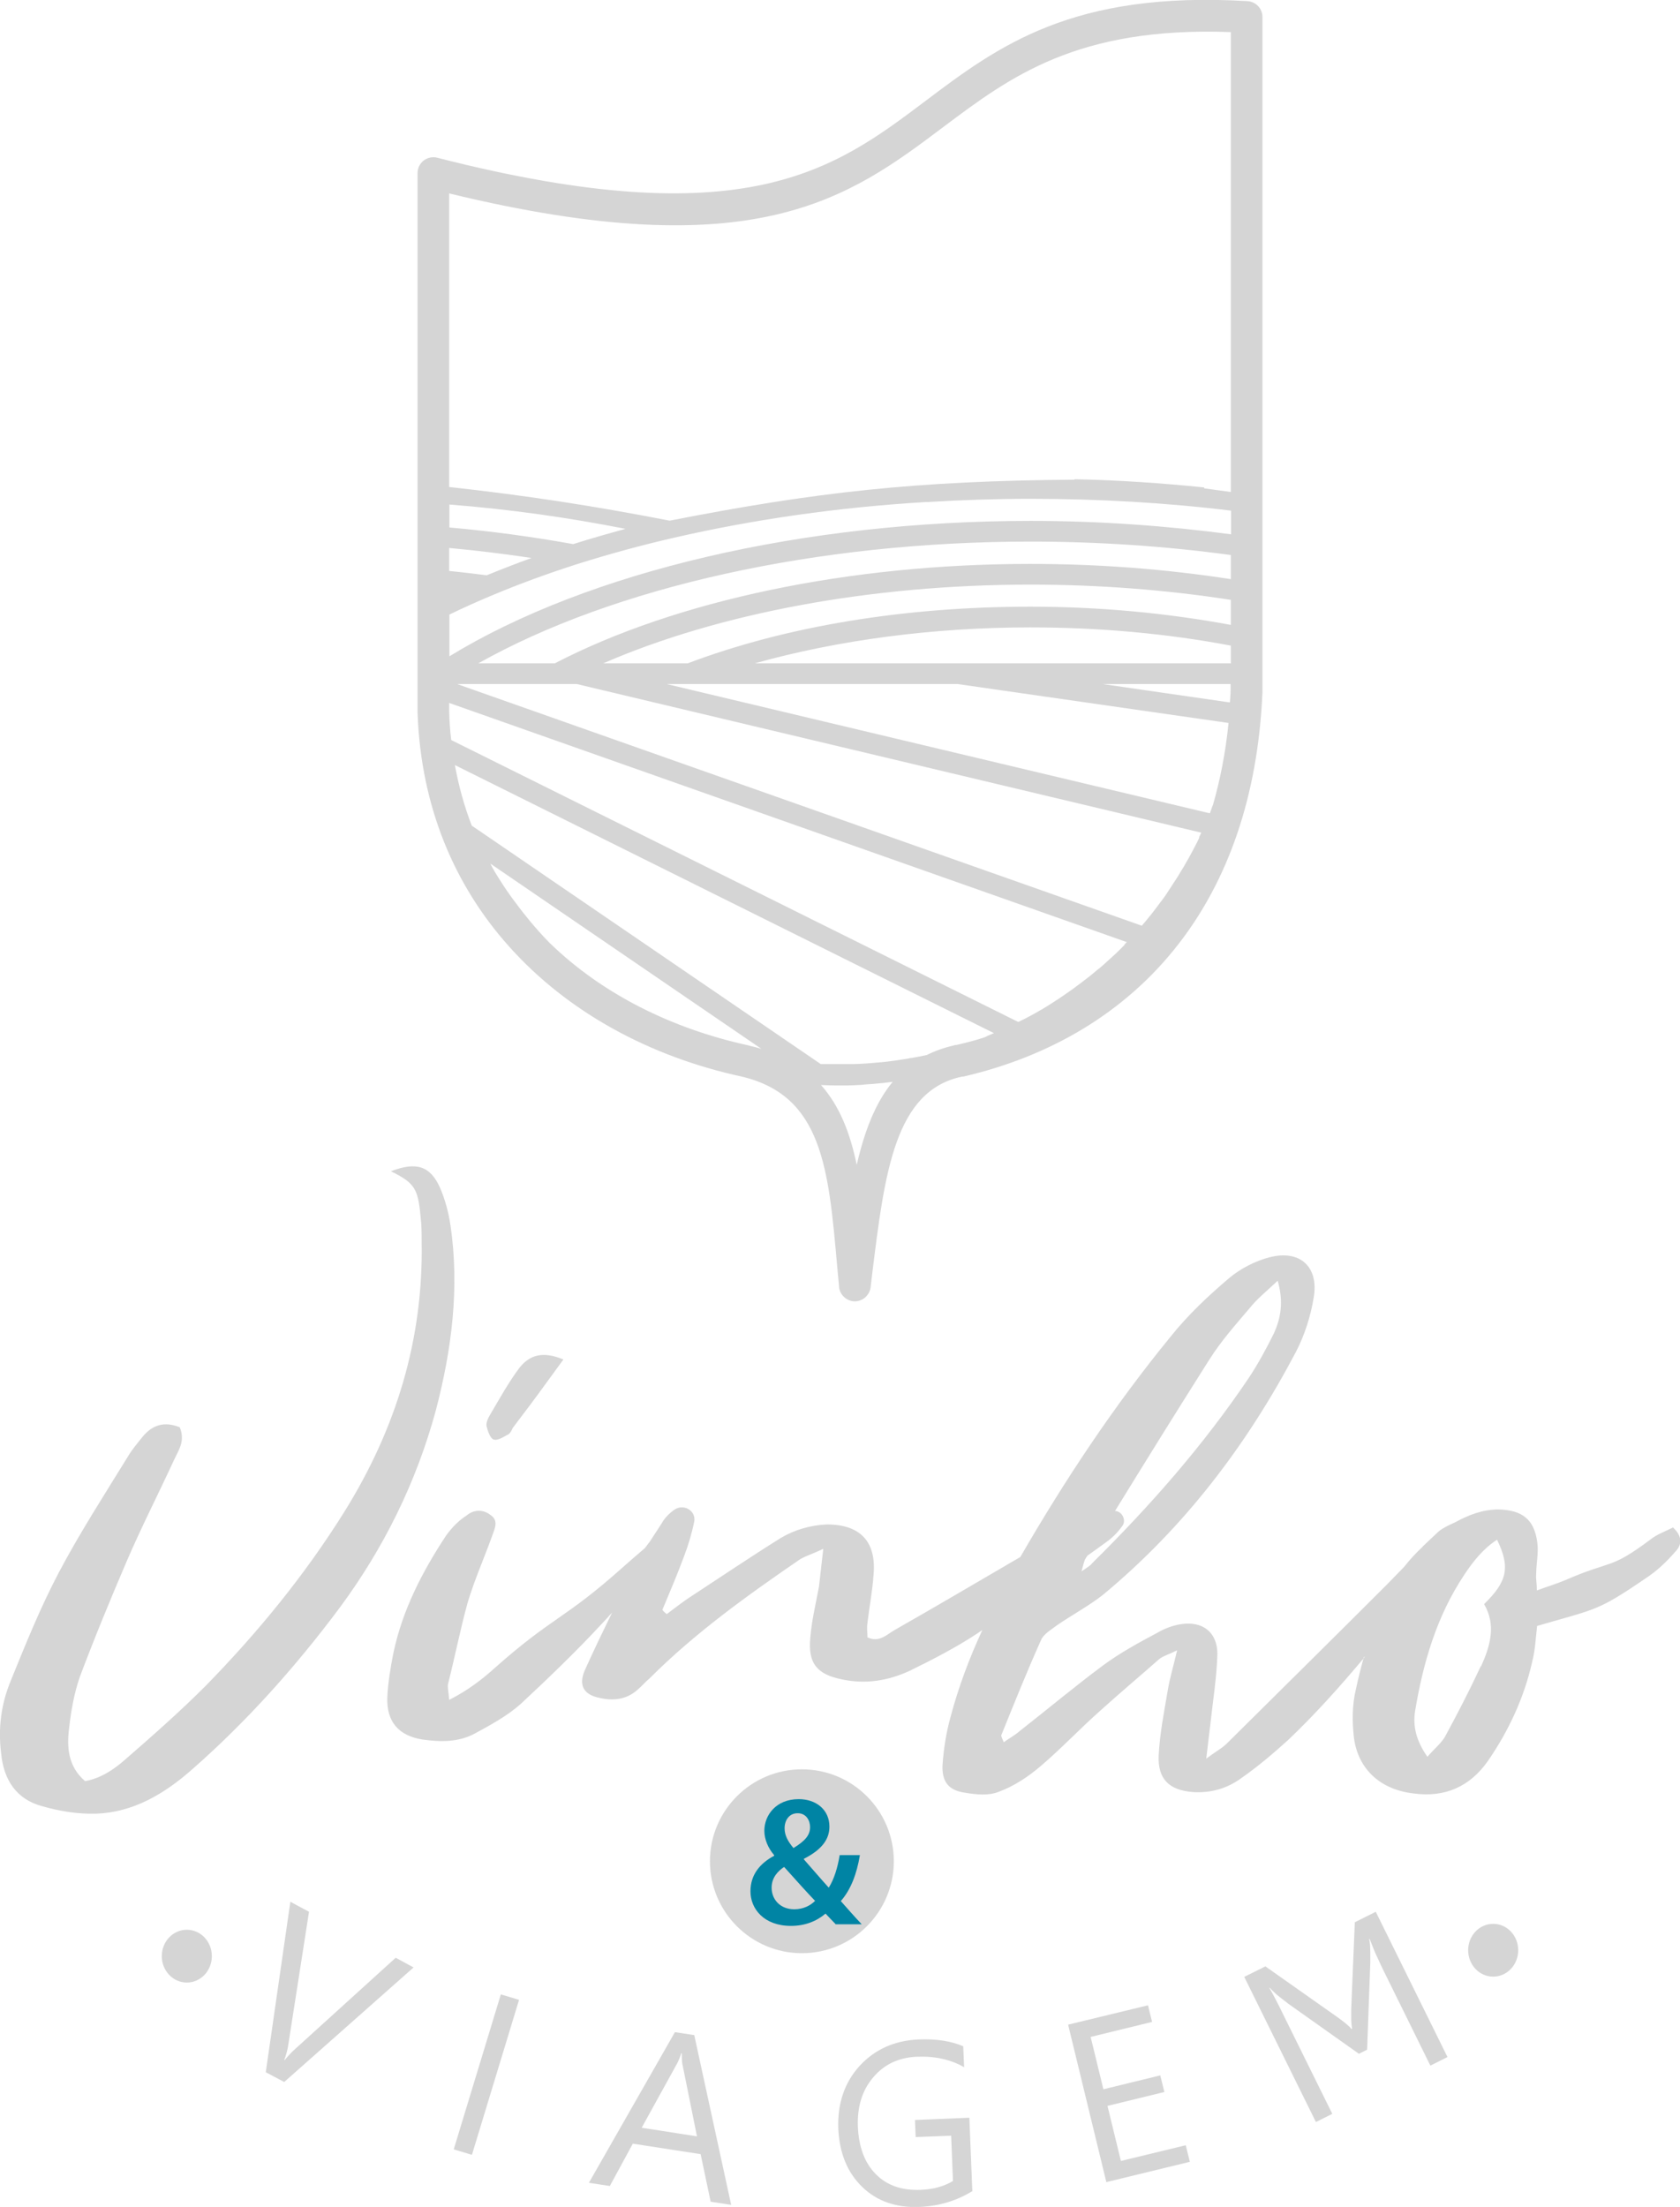 <?xml version="1.0" encoding="UTF-8"?>
<svg xmlns="http://www.w3.org/2000/svg" id="Layer_2" data-name="Layer 2" viewBox="0 0 73.83 96.98">
  <defs>
    <style>
      .cls-1 {
        fill: #0084a4;
      }

      .cls-2 {
        fill: #d5d5d5;
        fill-rule: evenodd;
      }
    </style>
  </defs>
  <g id="Layer_1-2" data-name="Layer 1">
    <g>
      <path class="cls-2" d="m39.28,81.79c0,2.23-1.81,4.04-4.04,4.04s-4.04-1.81-4.04-4.04,1.81-4.04,4.04-4.04,4.04,1.81,4.04,4.04Z"></path>
      <g>
        <path class="cls-2" d="m18.17,86.46l-5.68,5.03-.81-.43,1.08-7.49.82.44-.92,5.9c-.03.19-.09.4-.17.62h.02c.12-.15.27-.32.45-.48l4.43-4.02.79.43h0Zm2.57,8.23h0l-.8-.24,2.07-6.81.8.24-2.07,6.81h0Zm11.4,2.2h0l-.91-.14-.44-2.09-2.98-.46-1.01,1.86-.92-.14,3.78-6.62.85.13,1.62,7.45h0Zm-1.51-3.01h0l-.64-3.17c-.02-.1-.03-.27-.03-.49h-.02c-.06.19-.12.34-.18.45l-1.56,2.83,2.44.38h0Zm12.11,2.4h0c-.7.43-1.48.67-2.35.7-1.01.04-1.85-.25-2.5-.88-.65-.63-1-1.48-1.05-2.56-.04-1.1.27-2.02.93-2.75.67-.73,1.53-1.12,2.6-1.17.77-.03,1.43.07,1.96.3l.04.92c-.59-.34-1.28-.49-2.07-.46-.79.03-1.44.33-1.92.9-.49.57-.71,1.29-.68,2.17.04.9.3,1.6.79,2.09.49.5,1.15.72,1.96.69.56-.02,1.03-.15,1.43-.39l-.08-1.99-1.56.06-.03-.75,2.39-.1.13,3.22h0Zm9.54-1.28h0l-3.66.89-1.68-6.92,3.51-.85.18.73-2.7.66.56,2.3,2.5-.61.18.73-2.5.61.59,2.42,2.85-.69.18.73h0Zm11.32-4.6h0l-.74.37-2.11-4.28c-.08-.17-.17-.36-.27-.58-.1-.22-.19-.46-.29-.71h-.02c.02.09.03.18.04.28,0,.11.01.21.01.31,0,.1,0,.19,0,.27,0,.08,0,.15,0,.18l-.14,3.83-.36.18-3.12-2.21s-.08-.07-.15-.12c-.07-.05-.14-.11-.22-.17-.08-.06-.16-.13-.23-.2-.08-.07-.14-.14-.2-.2h-.02c.08.13.17.3.28.51.11.21.24.47.38.76l2.11,4.27-.72.36-3.15-6.38.93-.46,3.15,2.22c.14.1.26.19.37.28.11.09.2.17.26.25h.03c-.02-.12-.03-.24-.04-.38,0-.14,0-.3,0-.48l.16-3.83.92-.46,3.15,6.38Z"></path>
        <path class="cls-2" d="m8.21,84.8c.61,0,1.1.52,1.1,1.16s-.49,1.16-1.1,1.16-1.1-.52-1.1-1.16.49-1.16,1.1-1.16Z"></path>
        <path class="cls-2" d="m65.62,84.54c.61,0,1.1.52,1.1,1.16s-.49,1.16-1.1,1.16-1.1-.52-1.1-1.16.49-1.16,1.1-1.16Z"></path>
      </g>
      <path class="cls-2" d="m55.48.75c0-.37-.28-.67-.65-.7-7.73-.46-10.98,1.99-14.19,4.41-3.97,2.99-7.89,5.93-21.39,2.48-.06-.02-.13-.03-.2-.03-.39,0-.7.31-.7.7v23.67h0v.02c.14,4.17,1.64,7.63,4.02,10.29,2.59,2.9,6.21,4.85,10.23,5.72,3.54.84,3.81,4.03,4.19,8.32h0s.08.86.08.86c0,.34.26.64.61.69.38.05.73-.23.78-.61l.07-.59c.55-4.46.99-8.05,3.95-8.67.02,0,.03,0,.05,0,3.77-.87,7.11-2.78,9.48-5.85,2.12-2.74,3.47-6.4,3.67-11.03,0-.03,0-.06,0-.09V.75h0Zm-35.74,7.75c13.47,3.27,17.57.2,21.73-2.93,2.92-2.19,5.87-4.41,12.62-4.16v20.21l-1.17-.16v-.04c-1.86-.19-3.75-.32-5.67-.36-.02,0-.03.01-.05.02-6.91.05-11.35.54-17.77,1.8-3.44-.67-6.36-1.11-9.69-1.48v-12.9Zm0,13.67c2.68.21,5.27.58,7.75,1.07-.77.21-1.54.43-2.3.67-1.78-.32-3.61-.57-5.44-.73v-1.01Zm0,1.91c1.21.11,2.42.26,3.62.44-.67.24-1.33.5-1.97.76-.48-.06-1.04-.13-1.65-.19v-1.01Zm0,1.92h.02s-.02,0-.02,0h0Zm0,1.01c.6-.29,1.24-.58,1.89-.85,1.19-.5,2.45-.96,3.73-1.37,1.39-.44,2.82-.83,4.26-1.16,3.52-.81,7.24-1.34,11.09-1.57.03,0,.05,0,.08,0,1.48-.09,2.98-.14,4.5-.14,3,0,5.95.17,8.81.52v1.04c-2.86-.38-5.82-.59-8.81-.59-9.97,0-19.44,2.22-25.54,5.95v-1.84Zm25.54-.35c-5.54,0-10.75.86-15.06,2.49h-3.71c5.08-2.21,11.79-3.46,18.77-3.46,3.01,0,5.97.23,8.81.67v1.1c-2.81-.52-5.77-.8-8.81-.8Zm8.81,1.71v.78h-20.92c3.64-1.02,7.83-1.58,12.11-1.58,3.04,0,6,.27,8.81.8Zm-8.81-3.59c-7.93,0-15.54,1.59-20.9,4.37h-3.36c5.97-3.36,14.88-5.35,24.26-5.35,2.99,0,5.95.2,8.81.59v1.06c-2.84-.44-5.8-.67-8.81-.67Zm-12.37,21.16h-.01c-3.36-.73-6.42-2.25-8.73-4.49-.17-.17-.33-.34-.48-.51-.13-.14-.25-.29-.38-.44-.18-.22-.36-.44-.53-.67-.1-.13-.2-.27-.3-.4-.26-.36-.5-.73-.73-1.11,0,0,0-.01-.01-.02,0,0,0,0,0,0h0c-.07-.11-.13-.23-.19-.35l11.91,8.14c-.17-.05-.35-.1-.54-.14Zm4.74,5.25c-.29-1.4-.75-2.59-1.57-3.51.24.01.49.02.74.02.3,0,.59,0,.89-.02.12,0,.25-.02.37-.03.17-.01.34-.02.51-.04.16-.01.31-.03.47-.05l.17-.02c-.77.93-1.24,2.18-1.58,3.65Zm5.7-5.64c-.05.02-.11.04-.16.06h0c-.38.12-.77.22-1.16.31h-.04c-.47.11-.88.25-1.26.44-.22.05-.44.09-.66.13-.04,0-.09.01-.13.02-.4.07-.81.13-1.22.17,0,0-.02,0-.03,0-.4.04-.8.07-1.2.08-.09,0-.18,0-.28,0-.27,0-.55,0-.82,0-.11,0-.22,0-.32,0l-15.34-10.48c-.32-.84-.57-1.72-.74-2.66l23.69,11.78c-.11.05-.22.09-.33.14Zm6.07-4.03c-.1.11-.21.21-.32.32-.09.09-.18.17-.27.25-.11.1-.22.2-.33.3-.09.08-.19.17-.29.24-.11.1-.23.19-.35.29-.1.08-.2.15-.3.23-.12.09-.24.18-.36.27-.1.07-.21.15-.31.22-.12.08-.23.16-.35.24,0,0-.02.01-.03.02-.1.07-.21.13-.31.2-.12.08-.24.15-.37.23-.03.02-.06.04-.09.05-.08.05-.17.1-.26.15-.13.07-.25.14-.39.21-.1.05-.2.1-.3.15-.01,0-.03.01-.04.02l-24.92-12.39c-.05-.41-.08-.83-.09-1.26h0v-.37l29.78,10.51s-.07.07-.1.1Zm3.29-4.72c-.06.13-.13.27-.2.4-.06.12-.12.23-.18.34-.07.13-.14.26-.22.39-.06.11-.12.22-.19.32-.08.13-.15.26-.24.39-.07.1-.13.21-.2.31-.08.13-.17.25-.25.38-.07.1-.14.2-.22.3-.09.12-.18.24-.27.36-.08.1-.15.2-.23.29-.09.12-.19.23-.29.35-.01.02-.03.03-.04.05-10.03-3.54-20.06-7.08-30.09-10.62h5.26c9.15,2.18,18.3,4.35,27.44,6.53-.03.07-.06.14-.1.21Zm.58-1.4c-.03.09-.07.19-.1.28,0,.02-.02.04-.02.06-7.96-1.89-15.92-3.79-23.87-5.68h12.79l11.9,1.71c-.13,1.3-.37,2.51-.69,3.62Zm.77-4.53l-5.6-.81h5.62v.27c0,.18-.02.36-.03.53Z"></path>
      <g>
        <path class="cls-2" d="m73.53,67.12c-.32.16-.7.3-.97.51-1.84,1.38-1.67.89-3.78,1.81-.38.16-.76.27-1.24.45,0-.32-.05-.51-.03-.72,0-.46.11-.92.05-1.38-.13-1.03-.67-1.43-1.7-1.46-.7,0-1.32.24-1.92.57,0,0-.54.23-.73.41h0s-.69.65-.69.65h.01c-.3.28-.58.58-.82.89l-.75.77c-2.34,2.34-4.7,4.67-7.06,7.01-.22.21-.49.35-.89.65l.19-1.59c.11-1,.27-2,.3-3,0-.97-.65-1.46-1.59-1.32-.35.05-.73.19-1.05.38-.81.43-1.65.89-2.38,1.43-1.24.92-2.43,1.92-3.67,2.89-.22.19-.46.32-.7.49-.05-.14-.11-.24-.11-.3.57-1.41,1.13-2.81,1.75-4.19.11-.27.46-.46.7-.65.67-.46,1.38-.84,2-1.32,3.59-2.97,6.34-6.59,8.5-10.69.38-.73.65-1.57.78-2.38.24-1.35-.59-2.13-1.94-1.78-.62.16-1.27.49-1.78.92-.92.78-1.81,1.62-2.56,2.56-2.49,3.04-4.65,6.3-6.61,9.69-1.85,1.08-3.7,2.17-5.56,3.23-.32.19-.65.54-1.16.3,0-.22-.03-.43,0-.62.08-.7.22-1.4.27-2.13.13-1.46-.59-2.21-2.05-2.21-.73.03-1.43.24-2.02.59-1.3.81-2.54,1.65-3.81,2.48-.43.27-.81.57-1.21.87-.06-.05-.14-.11-.19-.19.32-.76.65-1.54.94-2.32.19-.49.35-1.02.46-1.56.08-.46-.43-.78-.84-.54-.24.16-.46.38-.59.62-.17.27-.35.53-.52.8l-.22.29c-.33.28-.65.56-.99.86-2.54,2.27-3.08,2.16-5.61,4.41-.57.51-1.16.97-2,1.4-.03-.38-.08-.57-.05-.7.3-1.19.54-2.41.86-3.57.3-1,.73-1.97,1.08-2.94.11-.32.3-.67-.08-.92-.35-.27-.76-.22-1.05.03-.35.22-.65.54-.89.87-1.05,1.59-1.92,3.27-2.32,5.16-.13.65-.24,1.33-.27,1.97-.03,1.08.51,1.67,1.54,1.84.78.11,1.59.13,2.32-.27.7-.38,1.43-.78,2-1.29,1.08-1,2.46-2.33,3.46-3.41.28-.3.45-.48.56-.61-.41.84-.82,1.69-1.21,2.56-.27.65-.03,1.05.65,1.19.6.14,1.19.08,1.67-.35.19-.16.35-.35.54-.51,2-2,4.29-3.64,6.61-5.23.27-.16.57-.24,1.02-.46l-.19,1.67c-.14.75-.32,1.48-.38,2.24-.11,1.13.3,1.61,1.4,1.83,1.02.22,2.02.06,2.97-.38,1-.49,2.03-1.02,2.97-1.64.07-.05.14-.1.22-.15-.57,1.23-1.05,2.51-1.4,3.83-.19.68-.3,1.4-.35,2.11-.03.73.27,1.11,1,1.21.49.08,1.03.14,1.49-.05.65-.24,1.27-.65,1.81-1.11.92-.78,1.75-1.67,2.67-2.48.84-.76,1.7-1.48,2.56-2.24.16-.13.4-.19.78-.38-.16.7-.32,1.21-.41,1.75-.16.95-.35,1.89-.4,2.86-.05,1.05.46,1.54,1.51,1.62.78.05,1.51-.16,2.13-.62.73-.51,1.4-1.08,2.05-1.67,1.18-1.12,2.27-2.34,3.31-3.58,0-.03.02-.06.03-.08l.02.02s-.03.04-.05.06c-.13.46-.24.92-.34,1.38-.16.67-.16,1.4-.08,2.1.19,1.43,1.21,2.29,2.62,2.45,1.38.19,2.48-.3,3.27-1.43.91-1.32,1.59-2.78,1.94-4.34.14-.54.16-1.08.22-1.59,2.59-.76,2.62-.62,4.78-2.1.49-.32.92-.73,1.29-1.16.3-.3.32-.67-.08-1.05Zm-25.83,1.38s.06-.1.09-.14c.28-.2.55-.39.82-.59.27-.19.51-.43.7-.7.19-.21.05-.62-.27-.67-.01,0-.03,0-.04,0,1.37-2.23,2.75-4.45,4.15-6.66.51-.81,1.16-1.54,1.78-2.27.3-.38.7-.7,1.22-1.19.27.94.13,1.65-.16,2.3-.33.67-.7,1.35-1.11,1.97-2,2.97-4.35,5.64-6.89,8.15-.08.11-.19.16-.46.35.08-.3.11-.43.16-.54Zm17.38,4.71c-.49,1.05-1.03,2.1-1.59,3.13-.19.3-.49.54-.76.86-.49-.7-.65-1.34-.54-2.02.35-2.1.94-4.15,2.16-5.98.38-.57.81-1.13,1.44-1.54.59,1.21.45,1.84-.57,2.83.54.92.27,1.84-.13,2.73Z"></path>
        <path class="cls-2" d="m21.67,63.25c.19.08.46-.11.65-.21.11-.05.16-.19.22-.3.51-.67,1-1.32,1.49-2l.73-1c-.92-.38-1.48-.19-1.92.35-.49.65-.89,1.38-1.32,2.11-.08.13-.16.32-.14.46.05.21.16.54.3.59Z"></path>
        <path class="cls-2" d="m19.8,53.87c-.08-.57-.24-1.16-.46-1.67-.43-.97-1.05-1.16-2.16-.73,1.03.51,1.19.75,1.3,1.97.05.38.05.75.05,1.13.08,4.29-1.13,8.21-3.37,11.82-1.75,2.81-3.83,5.35-6.13,7.7-1.13,1.13-2.32,2.18-3.54,3.24-.49.43-1.05.81-1.75.94-.76-.65-.81-1.51-.7-2.35.08-.73.22-1.51.46-2.21.65-1.73,1.35-3.43,2.08-5.13.65-1.51,1.4-2.97,2.08-4.45.19-.41.49-.81.24-1.41-.67-.27-1.19-.11-1.62.4-.24.3-.49.59-.68.92-1.03,1.67-2.11,3.35-3.02,5.07-.81,1.54-1.45,3.13-2.1,4.73-.43,1.03-.57,2.1-.43,3.21.11,1.16.67,2.02,1.8,2.32.76.22,1.56.35,2.35.33,1.67-.05,3.05-.89,4.27-1.97,2.4-2.11,4.54-4.51,6.45-7.07,1.94-2.62,3.37-5.51,4.23-8.67.7-2.67,1.05-5.37.65-8.13Z"></path>
      </g>
      <path class="cls-1" d="m36.71,84.54c-.14-.14-.26-.27-.43-.45-.4.34-.91.54-1.52.54-1.19,0-1.78-.75-1.78-1.52,0-.73.42-1.23,1.04-1.56v-.03c-.26-.3-.43-.69-.43-1.07,0-.68.51-1.39,1.51-1.39.76,0,1.35.46,1.35,1.21,0,.55-.33,1.01-1.12,1.41v.03c.38.43.79.91,1.09,1.24.23-.36.39-.87.48-1.43h.89c-.14.83-.4,1.52-.84,2.02.3.34.59.67.92,1.02h-1.15Zm-1.8-.64c.39,0,.7-.16.91-.37-.33-.34-.84-.91-1.36-1.49-.26.17-.55.46-.55.91,0,.53.39.95.99.95h0Zm.14-4.22c-.37,0-.57.31-.57.66,0,.32.15.58.39.87.47-.29.73-.54.73-.92,0-.29-.17-.61-.54-.61h0Z"></path>
    </g>
  </g>
</svg>
